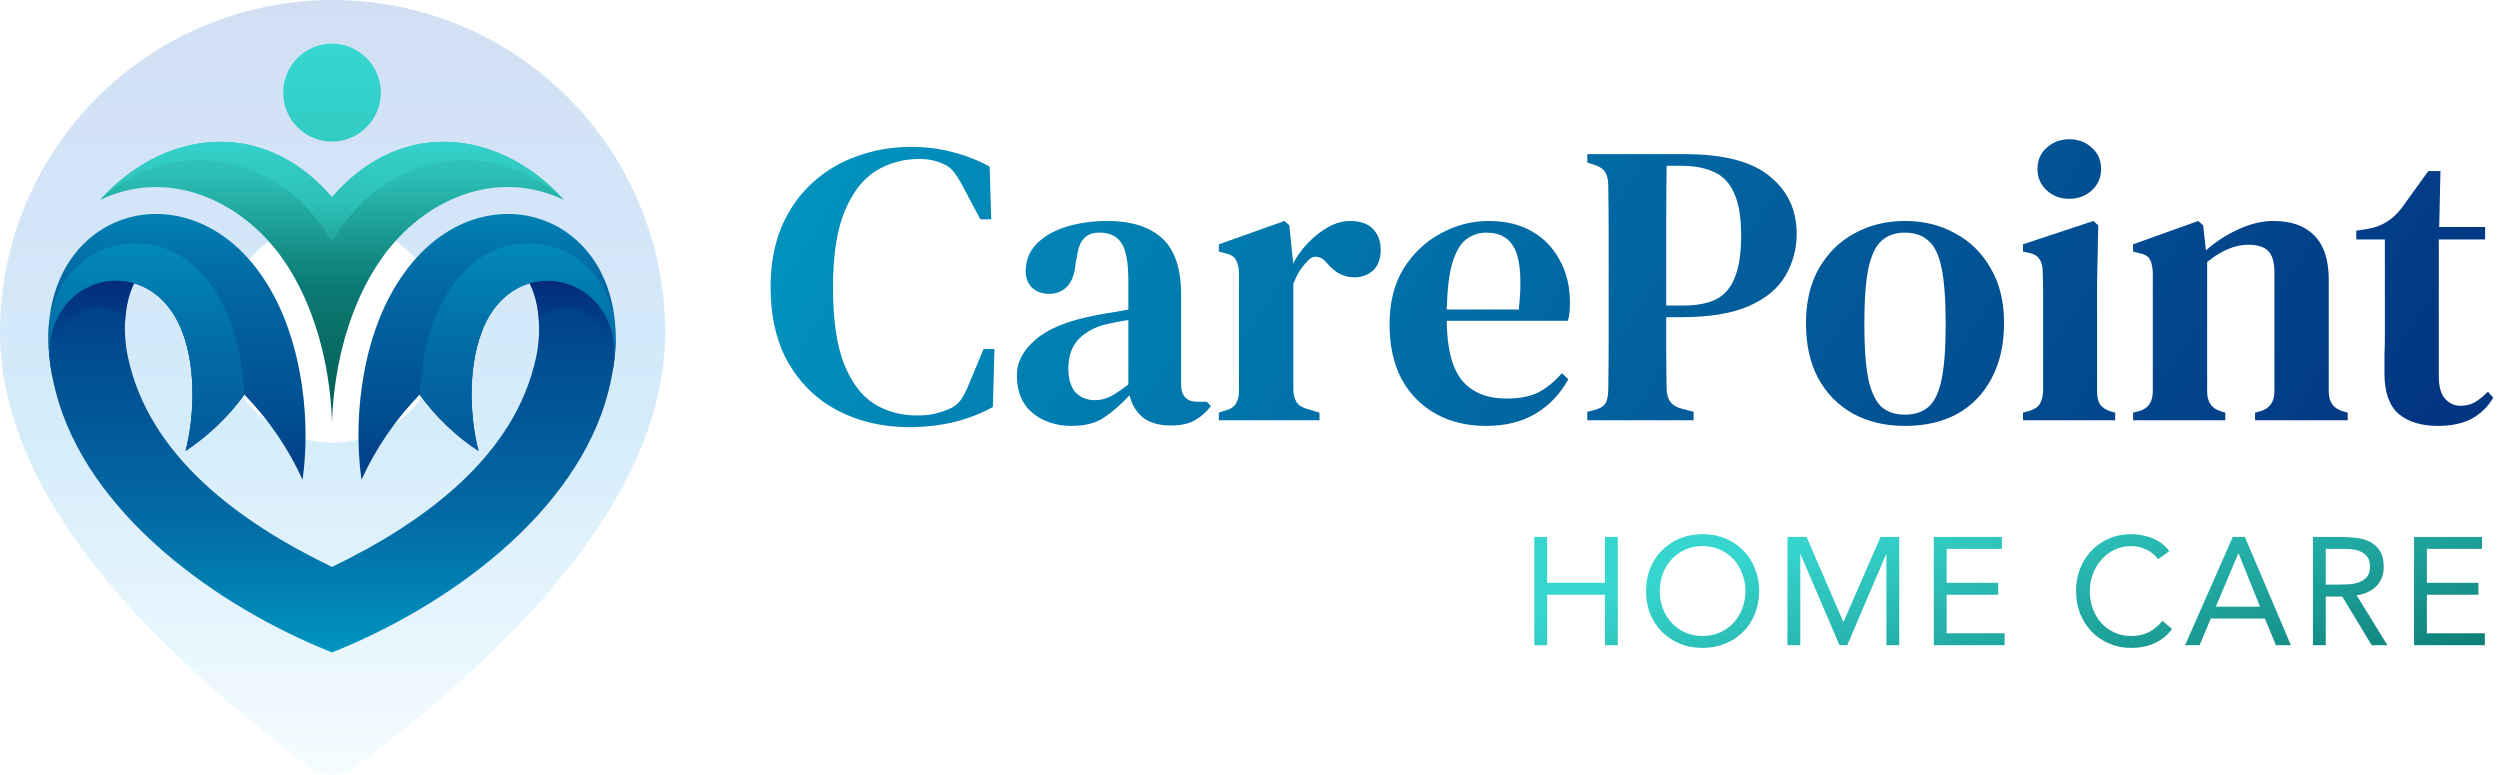 <svg width="981" height="304" viewBox="0 0 981 304" fill="none" xmlns="http://www.w3.org/2000/svg">
<path opacity="0.2" d="M130.5 0C165.111 0 198.304 13.726 222.777 38.16C247.251 62.593 261 95.732 261 130.286C261 184.224 219.82 240.739 139.2 301.105C136.69 302.984 133.637 304 130.5 304C127.363 304 124.31 302.984 121.8 301.105C41.18 240.739 0 184.224 0 130.286C0 95.732 13.749 62.593 38.223 38.16C62.696 13.726 95.889 0 130.5 0ZM130.5 86.857C118.963 86.857 107.899 91.433 99.741 99.577C91.583 107.722 87 118.768 87 130.286C87 141.804 91.583 152.85 99.741 160.994C107.899 169.139 118.963 173.714 130.5 173.714C142.037 173.714 153.101 169.139 161.259 160.994C169.417 152.85 174 141.804 174 130.286C174 118.768 169.417 107.722 161.259 99.577C153.101 91.433 142.037 86.857 130.5 86.857Z" fill="url(#paint0_linear_82_753)"/>
<path fill-rule="evenodd" clip-rule="evenodd" d="M130.291 222.462C93.68 204.837 58.249 178.792 50.113 139.725C48.407 131.571 48.276 119.601 52.607 111.182C38.303 101.317 15.863 114.865 19.538 141.435C19.931 145.25 20.719 149.196 21.769 153.274C33.972 201.68 85.806 238.379 130.291 256.004C174.777 238.379 226.61 201.68 238.814 153.274C239.864 149.196 240.52 145.25 241.045 141.435C244.72 114.865 222.28 101.317 207.846 111.182C212.176 119.601 212.176 131.571 210.47 139.725C202.333 178.792 166.771 204.837 130.291 222.462Z" fill="url(#paint1_linear_82_753)"/>
<path fill-rule="evenodd" clip-rule="evenodd" d="M130.286 77.374C101.941 44.62 62.837 52.117 39.348 78.428C65.724 65.8 94.199 78.3 110.471 100.92C123.2 118.678 129.499 142.618 130.286 165.506C131.073 142.618 137.372 118.678 150.1 100.92C166.373 78.163 194.717 65.8 221.224 78.428C197.735 52.117 158.631 44.62 130.286 77.374Z" fill="url(#paint2_linear_82_753)"/>
<path fill-rule="evenodd" clip-rule="evenodd" d="M39.348 78.429C68.61 51.595 111.127 60.934 130.286 95.002C149.314 60.934 191.962 51.595 221.224 78.429C197.735 52.117 158.631 44.62 130.286 77.375C101.941 44.62 62.837 52.117 39.348 78.429Z" fill="url(#paint3_linear_82_753)"/>
<path fill-rule="evenodd" clip-rule="evenodd" d="M72.812 176.947C81.736 171.028 89.609 163.531 95.908 154.849C105.356 164.583 113.098 175.895 118.741 188.26C122.415 161.69 117.56 128.673 101.944 107.102C71.106 64.084 12.842 84.21 19.535 141.432C18.091 118.545 36.594 106.444 52.604 111.179C60.477 113.415 67.563 119.729 71.631 130.515C77.143 145.116 76.093 164.32 72.812 176.947Z" fill="url(#paint4_linear_82_753)"/>
<path fill-rule="evenodd" clip-rule="evenodd" d="M187.766 176.947C178.711 171.028 170.969 163.531 164.67 154.849C155.222 164.583 147.48 175.895 141.837 188.26C138.162 161.69 142.887 128.673 158.634 107.102C189.472 64.084 247.735 84.21 241.043 141.432C242.487 118.545 223.984 106.444 207.843 111.179C200.1 113.415 192.883 119.729 188.947 130.515C183.435 145.116 184.485 164.32 187.766 176.947Z" fill="url(#paint5_linear_82_753)"/>
<path fill-rule="evenodd" clip-rule="evenodd" d="M95.907 154.852C95.382 141.435 91.838 125.518 84.097 113.548C64.937 83.818 23.733 92.368 19.14 127.623C18.878 131.964 19.009 136.567 19.534 141.435C18.09 118.547 36.593 106.446 52.603 111.181C60.477 113.418 67.562 119.731 71.63 130.517C77.142 145.118 76.092 164.322 72.811 176.949C81.735 171.03 89.608 163.533 95.907 154.852Z" fill="url(#paint6_linear_82_753)"/>
<path fill-rule="evenodd" clip-rule="evenodd" d="M20.452 147.354C17.04 123.809 41.316 112.759 49.059 126.571C49.322 121.178 50.371 115.653 52.602 111.181C36.592 106.446 18.09 118.546 19.534 141.434C19.796 143.407 20.058 145.38 20.452 147.354Z" fill="url(#paint7_linear_82_753)"/>
<path fill-rule="evenodd" clip-rule="evenodd" d="M240.128 147.354C243.409 123.809 219.264 112.759 211.521 126.571C211.258 121.178 210.209 115.653 207.847 111.181C223.988 106.446 242.49 118.546 241.047 141.434C240.784 143.407 240.522 145.38 240.128 147.354Z" fill="url(#paint8_linear_82_753)"/>
<path fill-rule="evenodd" clip-rule="evenodd" d="M164.672 154.852C165.197 141.435 168.74 125.518 176.482 113.548C195.641 83.818 236.845 92.368 241.307 127.623C241.7 131.964 241.57 136.567 241.045 141.435C242.488 118.547 223.986 106.446 207.845 111.181C200.102 113.418 192.885 119.731 188.949 130.517C183.437 145.118 184.487 164.322 187.768 176.949C178.713 171.03 170.971 163.533 164.672 154.852Z" fill="url(#paint9_linear_82_753)"/>
<path fill-rule="evenodd" clip-rule="evenodd" d="M130.29 55.543C140.788 55.543 149.449 46.992 149.449 36.334C149.449 25.813 140.788 17.134 130.29 17.134C119.662 17.134 111.131 25.813 111.131 36.334C111.131 46.992 119.662 55.543 130.29 55.543Z" fill="url(#paint10_linear_82_753)"/>
<path d="M356.731 167.604C346.513 167.604 337.297 165.497 329.081 161.284C320.865 157.071 314.334 150.856 309.489 142.64C304.749 134.424 302.379 124.417 302.379 112.62C302.379 103.772 303.801 95.925 306.645 89.078C309.594 82.231 313.597 76.491 318.653 71.856C323.814 67.116 329.713 63.587 336.349 61.27C342.985 58.847 350.042 57.636 357.521 57.636C363.314 57.636 368.739 58.321 373.795 59.69C378.851 60.954 383.696 62.85 388.331 65.378L388.963 86.076H384.697L378.061 73.594C377.007 71.487 375.849 69.591 374.585 67.906C373.426 66.221 371.899 65.009 370.003 64.272C367.369 63.008 364.262 62.376 360.681 62.376C354.466 62.376 348.778 63.956 343.617 67.116C338.561 70.276 334.505 75.543 331.451 82.916C328.396 90.184 326.869 100.138 326.869 112.778C326.869 125.313 328.291 135.267 331.135 142.64C334.084 150.013 338.034 155.28 342.985 158.44C347.935 161.495 353.518 163.022 359.733 163.022C362.577 163.022 364.894 162.811 366.685 162.39C368.475 161.969 370.266 161.389 372.057 160.652C374.163 159.809 375.796 158.598 376.955 157.018C378.113 155.333 379.114 153.437 379.957 151.33L385.961 136.952H390.227L389.595 159.704C385.065 162.232 380.062 164.181 374.585 165.55C369.107 166.919 363.156 167.604 356.731 167.604ZM420.49 167.13C414.486 167.13 409.377 165.445 405.164 162.074C401.056 158.598 399.002 153.647 399.002 147.222C399.002 142.166 401.424 137.531 406.27 133.318C411.22 128.999 418.962 125.839 429.496 123.838C431.286 123.417 433.34 123.048 435.658 122.732C438.08 122.311 440.45 121.889 442.768 121.468V110.25C442.768 103.087 441.872 98.137 440.082 95.398C438.291 92.659 435.447 91.29 431.55 91.29H431.076C428.653 91.29 426.704 92.08 425.23 93.66C423.86 95.135 422.965 97.61 422.544 101.086L422.07 103.14C421.754 107.353 420.648 110.461 418.752 112.462C416.856 114.358 414.486 115.306 411.642 115.306C409.008 115.306 406.796 114.516 405.006 112.936C403.32 111.251 402.478 109.091 402.478 106.458C402.478 102.139 403.952 98.505 406.902 95.556C409.851 92.607 413.748 90.395 418.594 88.92C423.544 87.445 428.864 86.708 434.552 86.708C443.926 86.708 451.089 88.973 456.04 93.502C460.99 98.031 463.466 105.405 463.466 115.622V150.856C463.466 155.385 465.625 157.65 469.944 157.65H473.578L475.158 159.388C473.262 161.811 471.155 163.654 468.838 164.918C466.52 166.287 463.36 166.972 459.358 166.972C454.828 166.972 451.194 165.919 448.456 163.812C445.822 161.6 444.084 158.703 443.242 155.122C439.871 158.703 436.553 161.6 433.288 163.812C430.022 166.024 425.756 167.13 420.49 167.13ZM429.654 157.018C431.76 157.018 433.762 156.544 435.658 155.596C437.554 154.648 439.924 153.068 442.768 150.856V125.576C440.029 125.997 437.238 126.524 434.394 127.156C429.864 128.209 426.178 130.158 423.334 133.002C420.595 135.846 419.226 139.691 419.226 144.536C419.226 148.749 420.174 151.909 422.07 154.016C424.071 156.017 426.599 157.018 429.654 157.018ZM478.277 164.918V161.916L480.647 161.126C482.754 160.599 484.176 159.704 484.913 158.44C485.756 157.176 486.177 155.491 486.177 153.384V107.09C486.072 104.773 485.65 103.035 484.913 101.876C484.176 100.612 482.754 99.769 480.647 99.348L478.277 98.716V95.872L504.031 86.708L505.927 88.446L507.349 102.35V103.456C508.929 100.507 510.93 97.768 513.353 95.24C515.776 92.712 518.409 90.658 521.253 89.078C524.097 87.498 526.941 86.708 529.785 86.708C533.788 86.708 536.79 87.761 538.791 89.868C540.792 91.975 541.793 94.661 541.793 97.926C541.793 101.507 540.792 104.246 538.791 106.142C536.79 107.933 534.367 108.828 531.523 108.828C527.31 108.828 523.676 106.932 520.621 103.14L520.305 102.824C519.252 101.56 518.04 100.875 516.671 100.77C515.407 100.559 514.143 101.191 512.879 102.666C511.826 103.719 510.825 104.983 509.877 106.458C509.034 107.827 508.244 109.46 507.507 111.356V152.752C507.507 154.753 507.928 156.439 508.771 157.808C509.614 159.072 511.036 159.967 513.037 160.494L517.777 161.916V164.918H478.277ZM584.125 86.708C590.761 86.708 596.449 88.077 601.189 90.816C605.929 93.555 609.563 97.347 612.091 102.192C614.724 106.932 616.041 112.409 616.041 118.624C616.041 119.993 615.988 121.31 615.883 122.574C615.777 123.733 615.567 124.839 615.251 125.892H567.693C567.798 136.741 569.799 144.536 573.697 149.276C577.699 154.016 583.493 156.386 591.077 156.386C596.343 156.386 600.609 155.543 603.875 153.858C607.14 152.067 610.142 149.592 612.881 146.432L615.409 148.802C612.249 154.595 607.93 159.125 602.453 162.39C597.081 165.55 590.655 167.13 583.177 167.13C575.698 167.13 569.115 165.55 563.427 162.39C557.739 159.23 553.262 154.701 549.997 148.802C546.837 142.798 545.257 135.635 545.257 127.314C545.257 118.677 547.1 111.356 550.787 105.352C554.579 99.348 559.424 94.766 565.323 91.606C571.327 88.341 577.594 86.708 584.125 86.708ZM583.335 91.29C580.28 91.29 577.594 92.185 575.277 93.976C573.065 95.661 571.274 98.716 569.905 103.14C568.641 107.459 567.903 113.568 567.693 121.468H595.975C597.133 110.829 596.712 103.14 594.711 98.4C592.709 93.66 588.917 91.29 583.335 91.29ZM622.861 164.918V161.6L626.021 160.81C628.127 160.178 629.497 159.23 630.129 157.966C630.761 156.702 631.077 154.964 631.077 152.752C631.182 146.748 631.235 140.691 631.235 134.582C631.235 128.367 631.235 122.153 631.235 115.938V109.46C631.235 103.351 631.235 97.241 631.235 91.132C631.235 85.023 631.182 78.913 631.077 72.804C631.077 70.592 630.708 68.907 629.971 67.748C629.339 66.484 627.969 65.483 625.863 64.746L622.861 63.798V60.48H660.939C676.317 60.48 687.483 63.377 694.435 69.17C701.492 74.858 705.021 82.389 705.021 91.764C705.021 97.663 703.546 103.14 700.597 108.196C697.753 113.147 693.013 117.097 686.377 120.046C679.741 122.995 670.787 124.47 659.517 124.47H653.829C653.829 128.894 653.829 133.476 653.829 138.216C653.829 142.851 653.881 147.591 653.987 152.436C653.987 156.755 655.935 159.388 659.833 160.336L664.573 161.6V164.918H622.861ZM653.829 119.888H660.465C665.731 119.888 669.997 119.098 673.263 117.518C676.633 115.833 679.109 112.989 680.689 108.986C682.374 104.983 683.217 99.453 683.217 92.396C683.217 85.339 682.321 79.861 680.531 75.964C678.845 71.961 676.265 69.17 672.789 67.59C669.313 65.905 664.994 65.062 659.833 65.062H653.987C653.881 72.33 653.829 79.703 653.829 87.182C653.829 94.555 653.829 101.981 653.829 109.46V119.888ZM747.525 167.13C739.73 167.13 732.884 165.497 726.985 162.232C721.192 158.967 716.662 154.332 713.397 148.328C710.237 142.324 708.657 135.161 708.657 126.84C708.657 118.519 710.342 111.356 713.713 105.352C717.189 99.348 721.824 94.766 727.617 91.606C733.516 88.341 740.152 86.708 747.525 86.708C754.898 86.708 761.482 88.341 767.275 91.606C773.174 94.766 777.808 99.348 781.179 105.352C784.655 111.251 786.393 118.413 786.393 126.84C786.393 135.161 784.76 142.377 781.495 148.486C778.335 154.49 773.858 159.125 768.065 162.39C762.272 165.55 755.425 167.13 747.525 167.13ZM747.525 162.706C751.317 162.706 754.372 161.705 756.689 159.704C759.112 157.597 760.85 153.963 761.903 148.802C762.956 143.641 763.483 136.425 763.483 127.156C763.483 117.781 762.956 110.513 761.903 105.352C760.85 100.085 759.112 96.451 756.689 94.45C754.372 92.343 751.317 91.29 747.525 91.29C743.733 91.29 740.678 92.343 738.361 94.45C736.044 96.451 734.306 100.085 733.147 105.352C732.094 110.513 731.567 117.781 731.567 127.156C731.567 136.425 732.094 143.641 733.147 148.802C734.306 153.963 736.044 157.597 738.361 159.704C740.678 161.705 743.733 162.706 747.525 162.706ZM811.988 78.018C808.512 78.018 805.562 76.912 803.14 74.7C800.717 72.488 799.506 69.697 799.506 66.326C799.506 62.85 800.717 60.059 803.14 57.952C805.562 55.74 808.512 54.634 811.988 54.634C815.464 54.634 818.413 55.74 820.836 57.952C823.258 60.059 824.47 62.85 824.47 66.326C824.47 69.697 823.258 72.488 820.836 74.7C818.413 76.912 815.464 78.018 811.988 78.018ZM793.818 164.918V161.916L796.188 161.284C798.294 160.652 799.716 159.704 800.454 158.44C801.191 157.176 801.612 155.491 801.718 153.384V124.312C801.718 121.047 801.718 118.045 801.718 115.306C801.718 112.462 801.665 109.565 801.56 106.616C801.56 104.509 801.138 102.877 800.296 101.718C799.558 100.454 798.136 99.611 796.03 99.19L793.818 98.716V95.872L821.468 86.708L823.364 88.446L822.89 110.882V153.542C822.89 155.649 823.258 157.334 823.996 158.598C824.838 159.862 826.26 160.81 828.262 161.442L830 161.916V164.918H793.818ZM837.017 164.918V161.916L839.545 161.284C843.021 160.231 844.759 157.65 844.759 153.542V106.932C844.654 104.72 844.285 103.035 843.653 101.876C843.021 100.612 841.652 99.769 839.545 99.348L837.017 98.716V95.872L862.613 86.708L864.509 88.446L865.615 98.242C869.407 94.871 873.621 92.133 878.255 90.026C882.995 87.814 887.63 86.708 892.159 86.708C899.111 86.708 904.431 88.604 908.117 92.396C911.909 96.188 913.805 101.981 913.805 109.776V153.7C913.805 157.808 915.701 160.389 919.493 161.442L921.231 161.916V164.918H884.891V161.916L887.261 161.284C890.737 160.125 892.475 157.545 892.475 153.542V106.616C892.475 102.929 891.685 100.243 890.105 98.558C888.525 96.873 885.892 96.03 882.205 96.03C877.044 96.03 871.672 98.295 866.089 102.824V153.7C866.089 157.808 867.933 160.389 871.619 161.442L873.199 161.916V164.918H837.017ZM956.676 167.13C950.146 167.13 944.984 165.55 941.192 162.39C937.506 159.125 935.662 153.858 935.662 146.59C935.662 144.062 935.662 141.692 935.662 139.48C935.768 137.163 935.82 134.477 935.82 131.422V93.976H924.602V90.5L928.868 89.868C931.923 89.341 934.504 88.393 936.61 87.024C938.822 85.655 940.824 83.759 942.614 81.336L952.884 67.116H957.624L957.15 89.078H975.162V93.976H956.992V147.854C956.992 151.646 957.782 154.49 959.362 156.386C961.048 158.282 963.102 159.23 965.524 159.23C967.631 159.23 969.527 158.756 971.212 157.808C972.898 156.755 974.583 155.385 976.268 153.7L978.322 156.07C976.321 159.546 973.53 162.285 969.948 164.286C966.367 166.182 961.943 167.13 956.676 167.13Z" fill="url(#paint11_linear_82_753)"/>
<path d="M602.06 210.684H607.1V228.684H629.78V210.684H634.82V253.164H629.78V233.364H607.1V253.164H602.06V210.684ZM668.101 254.244C664.861 254.244 661.881 253.684 659.161 252.564C656.481 251.444 654.141 249.904 652.141 247.944C650.181 245.944 648.641 243.584 647.521 240.864C646.441 238.104 645.901 235.124 645.901 231.924C645.901 228.724 646.441 225.764 647.521 223.044C648.641 220.284 650.181 217.924 652.141 215.964C654.141 213.964 656.481 212.404 659.161 211.284C661.881 210.164 664.861 209.604 668.101 209.604C671.341 209.604 674.301 210.164 676.981 211.284C679.701 212.404 682.041 213.964 684.001 215.964C686.001 217.924 687.541 220.284 688.621 223.044C689.741 225.764 690.301 228.724 690.301 231.924C690.301 235.124 689.741 238.104 688.621 240.864C687.541 243.584 686.001 245.944 684.001 247.944C682.041 249.904 679.701 251.444 676.981 252.564C674.301 253.684 671.341 254.244 668.101 254.244ZM668.101 249.564C670.581 249.564 672.841 249.104 674.881 248.184C676.961 247.264 678.741 246.004 680.221 244.404C681.701 242.804 682.841 240.944 683.641 238.824C684.481 236.664 684.901 234.364 684.901 231.924C684.901 229.484 684.481 227.204 683.641 225.084C682.841 222.924 681.701 221.044 680.221 219.444C678.741 217.844 676.961 216.584 674.881 215.664C672.841 214.744 670.581 214.284 668.101 214.284C665.621 214.284 663.341 214.744 661.261 215.664C659.221 216.584 657.461 217.844 655.981 219.444C654.501 221.044 653.341 222.924 652.501 225.084C651.701 227.204 651.301 229.484 651.301 231.924C651.301 234.364 651.701 236.664 652.501 238.824C653.341 240.944 654.501 242.804 655.981 244.404C657.461 246.004 659.221 247.264 661.261 248.184C663.341 249.104 665.621 249.564 668.101 249.564ZM701.4 210.684H708.9L723.3 243.984H723.42L737.94 210.684H745.26V253.164H740.22V217.524H740.1L724.86 253.164H721.8L706.56 217.524H706.44V253.164H701.4V210.684ZM758.833 210.684H785.533V215.364H763.873V228.684H784.093V233.364H763.873V248.484H786.613V253.164H758.833V210.684ZM846.859 219.444C845.579 217.724 843.999 216.444 842.119 215.604C840.239 214.724 838.279 214.284 836.239 214.284C833.879 214.284 831.699 214.764 829.699 215.724C827.739 216.684 826.039 217.984 824.599 219.624C823.159 221.224 822.039 223.104 821.239 225.264C820.439 227.384 820.039 229.604 820.039 231.924C820.039 234.404 820.439 236.724 821.239 238.884C822.039 241.004 823.139 242.864 824.539 244.464C825.979 246.024 827.679 247.264 829.639 248.184C831.639 249.104 833.839 249.564 836.239 249.564C838.839 249.564 841.159 249.064 843.199 248.064C845.239 247.024 847.019 245.544 848.539 243.624L852.319 246.804C850.399 249.364 848.079 251.244 845.359 252.444C842.679 253.644 839.639 254.244 836.239 254.244C833.199 254.244 830.359 253.684 827.719 252.564C825.079 251.444 822.779 249.904 820.819 247.944C818.899 245.944 817.379 243.584 816.259 240.864C815.179 238.144 814.639 235.164 814.639 231.924C814.639 228.804 815.159 225.884 816.199 223.164C817.279 220.444 818.779 218.084 820.699 216.084C822.619 214.084 824.899 212.504 827.539 211.344C830.179 210.184 833.079 209.604 836.239 209.604C839.119 209.604 841.879 210.124 844.519 211.164C847.199 212.204 849.439 213.904 851.239 216.264L846.859 219.444ZM876.145 210.684H880.885L898.945 253.164H893.065L888.745 242.724H867.505L863.125 253.164H857.425L876.145 210.684ZM878.425 217.164H878.305L869.485 238.044H886.825L878.425 217.164ZM907.591 210.684H918.451C920.491 210.684 922.511 210.804 924.511 211.044C926.551 211.284 928.371 211.804 929.971 212.604C931.571 213.404 932.871 214.584 933.871 216.144C934.871 217.664 935.371 219.744 935.371 222.384C935.371 225.504 934.431 228.024 932.551 229.944C930.671 231.864 928.071 233.084 924.751 233.604L936.811 253.164H930.631L919.111 234.084H912.631V253.164H907.591V210.684ZM912.631 229.404H917.131C918.531 229.404 919.971 229.364 921.451 229.284C922.971 229.204 924.351 228.944 925.591 228.504C926.871 228.064 927.911 227.384 928.711 226.464C929.551 225.504 929.971 224.144 929.971 222.384C929.971 220.864 929.671 219.644 929.071 218.724C928.471 217.804 927.671 217.104 926.671 216.624C925.711 216.104 924.611 215.764 923.371 215.604C922.171 215.444 920.951 215.364 919.711 215.364H912.631V229.404ZM947.271 210.684H973.971V215.364H952.311V228.684H972.531V233.364H952.311V248.484H975.051V253.164H947.271V210.684Z" fill="url(#paint12_linear_82_753)"/>
<defs>
<linearGradient id="paint0_linear_82_753" x1="130.5" y1="-0.303" x2="130.5" y2="304" gradientUnits="userSpaceOnUse">
<stop stop-color="#1D5FC3"/>
<stop offset="0.557" stop-color="#2CA1E9"/>
<stop offset="1" stop-color="#CCF3FF"/>
</linearGradient>
<linearGradient id="paint1_linear_82_753" x1="130.291" y1="86.22" x2="130.197" y2="263.955" gradientUnits="userSpaceOnUse">
<stop offset="0" stop-color="#022D7B"/>
<stop offset="0.331" stop-color="#014F93"/>
<stop offset="0.661" stop-color="#026AA4"/>
<stop offset="1" stop-color="#009BC4"/>
</linearGradient>
<linearGradient id="paint2_linear_82_753" x1="129.845" y1="151.395" x2="129.845" y2="30.341" gradientUnits="userSpaceOnUse">
<stop stop-color="#046459"/>
<stop offset="0.33" stop-color="#0C7B75"/>
<stop offset="0.685" stop-color="#2CBFB6"/>
<stop offset="1" stop-color="#36D7D0"/>
</linearGradient>
<linearGradient id="paint3_linear_82_753" x1="129.845" y1="149.878" x2="129.845" y2="48.848" gradientUnits="userSpaceOnUse">
<stop stop-color="#046459"/>
<stop offset="0.33" stop-color="#0C7B75"/>
<stop offset="0.685" stop-color="#2CBFB6"/>
<stop offset="1" stop-color="#36D7D0"/>
</linearGradient>
<linearGradient id="paint4_linear_82_753" x1="69.456" y1="212.993" x2="69.456" y2="54.67" gradientUnits="userSpaceOnUse">
<stop offset="0" stop-color="#022D7B"/>
<stop offset="0.331" stop-color="#014F93"/>
<stop offset="0.661" stop-color="#026AA4"/>
<stop offset="1" stop-color="#009BC4"/>
</linearGradient>
<linearGradient id="paint5_linear_82_753" x1="191.116" y1="212.993" x2="191.116" y2="54.67" gradientUnits="userSpaceOnUse">
<stop offset="0" stop-color="#022D7B"/>
<stop offset="0.331" stop-color="#014F93"/>
<stop offset="0.661" stop-color="#026AA4"/>
<stop offset="1" stop-color="#009BC4"/>
</linearGradient>
<linearGradient id="paint6_linear_82_753" x1="57.458" y1="266.815" x2="57.458" y2="71.055" gradientUnits="userSpaceOnUse">
<stop offset="0.331" stop-color="#014F93"/>
<stop offset="0.661" stop-color="#026AA4"/>
<stop offset="1" stop-color="#009BC4"/>
</linearGradient>
<linearGradient id="paint7_linear_82_753" x1="36.028" y1="111.337" x2="36.028" y2="195.662" gradientUnits="userSpaceOnUse">
<stop offset="0" stop-color="#022D7B"/>
<stop offset="0.331" stop-color="#014F93"/>
<stop offset="0.661" stop-color="#026AA4"/>
<stop offset="1" stop-color="#009BC4"/>
</linearGradient>
<linearGradient id="paint8_linear_82_753" x1="224.486" y1="111.337" x2="224.486" y2="195.662" gradientUnits="userSpaceOnUse">
<stop offset="0" stop-color="#022D7B"/>
<stop offset="0.331" stop-color="#014F93"/>
<stop offset="0.661" stop-color="#026AA4"/>
<stop offset="1" stop-color="#009BC4"/>
</linearGradient>
<linearGradient id="paint9_linear_82_753" x1="203.104" y1="266.815" x2="203.104" y2="71.055" gradientUnits="userSpaceOnUse">
<stop offset="0" stop-color="#022D7B"/>
<stop offset="0.331" stop-color="#014F93"/>
<stop offset="0.661" stop-color="#026AA4"/>
<stop offset="1" stop-color="#009BC4"/>
</linearGradient>
<linearGradient id="paint10_linear_82_753" x1="130.197" y1="219.05" x2="130.197" y2="17.294" gradientUnits="userSpaceOnUse">
<stop stop-color="#046459"/>
<stop offset="0.33" stop-color="#0C7B75"/>
<stop offset="0.6" stop-color="#2CBFB6"/>
<stop offset="1" stop-color="#36D7D0"/>
</linearGradient>
<linearGradient id="paint11_linear_82_753" x1="980.008" y1="126.668" x2="494.661" y2="-185.354" gradientUnits="userSpaceOnUse">
<stop stop-color="#023581"/>
<stop offset="1" stop-color="#0191BD"/>
</linearGradient>
<linearGradient id="paint12_linear_82_753" x1="628.656" y1="234.116" x2="660.882" y2="348.778" gradientUnits="userSpaceOnUse">
<stop stop-color="#36D6CF"/>
<stop offset="1" stop-color="#0C7A74"/>
</linearGradient>
</defs>
</svg>
